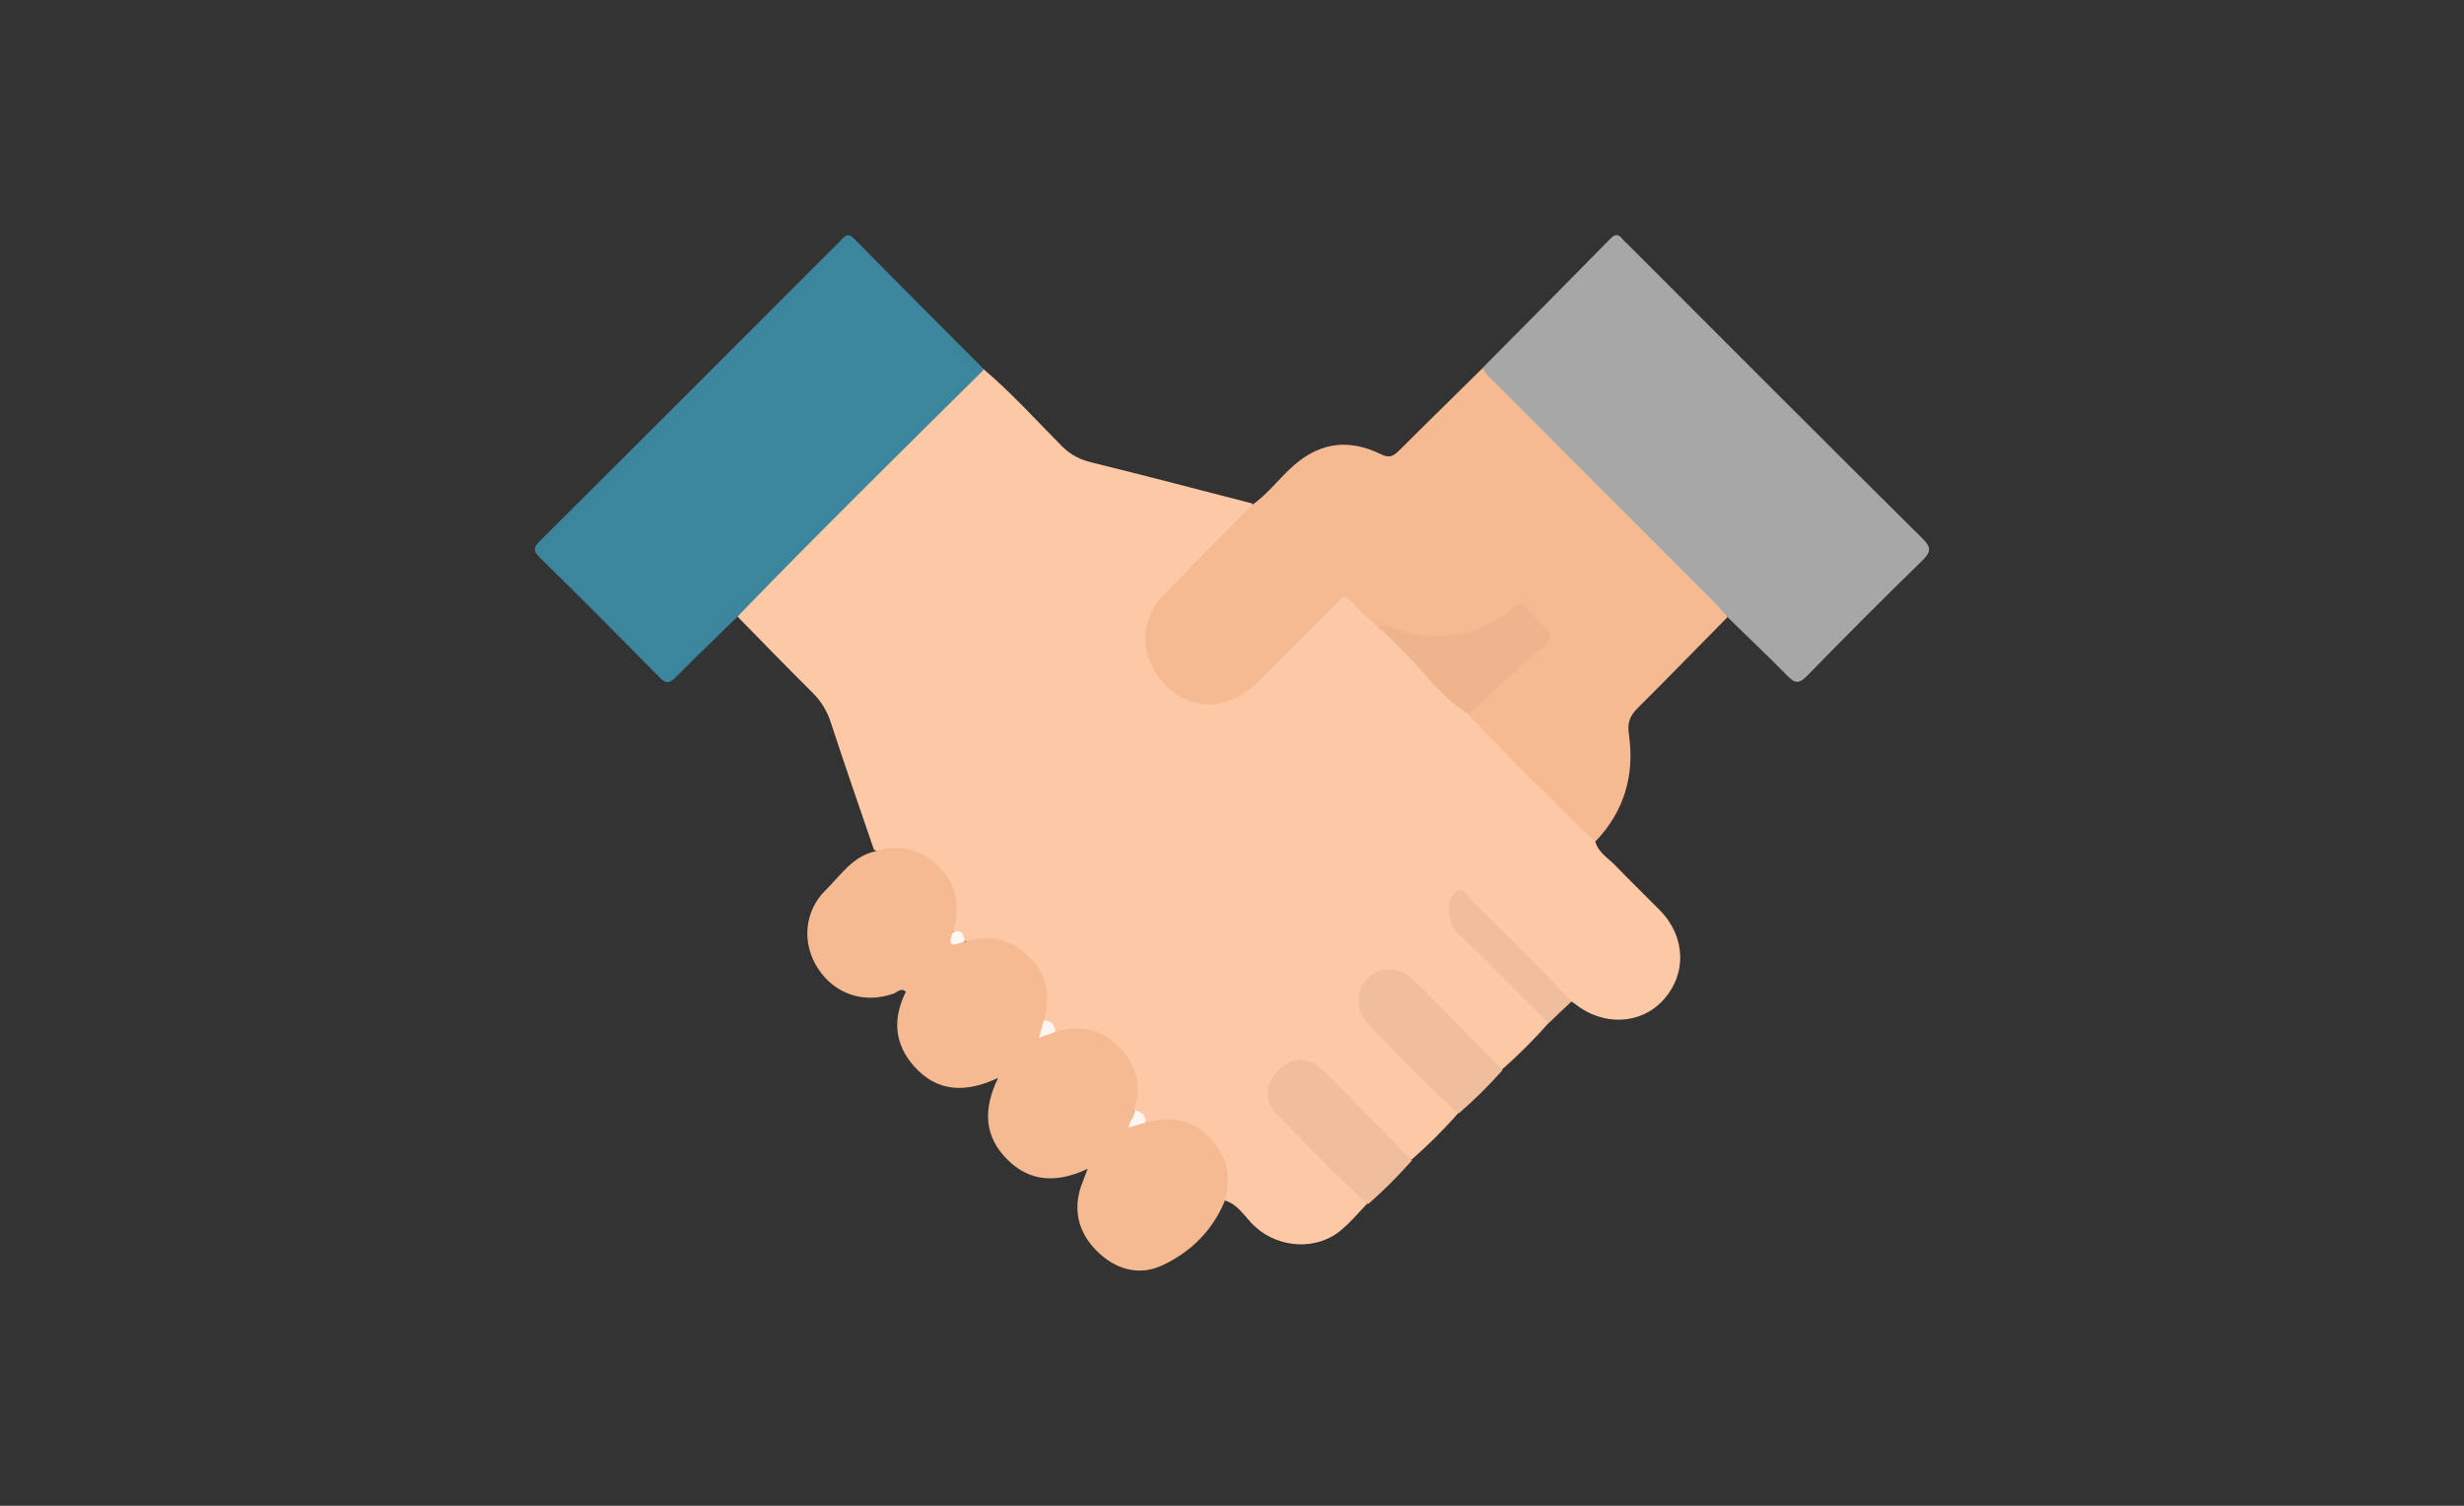 <?xml version="1.0" encoding="UTF-8"?> <svg xmlns="http://www.w3.org/2000/svg" xmlns:xlink="http://www.w3.org/1999/xlink" version="1.1" id="Calque_1" x="0px" y="0px" viewBox="0 0 900 550" style="enable-background:new 0 0 900 550;" xml:space="preserve"><rect x="0" y="0" width="900" height="550" fill="#333333" stroke="none"/> <style type="text/css"> .st0{fill:#FDC53F;} .st1{fill:#FED76B;} .st2{fill:#FC6622;} .st3{fill:#3AA9FF;} .st4{fill:#C6D7FD;} .st5{fill:#FEEAAF;} .st6{fill:#E3F0FE;} .st7{fill:#C5711E;} .st8{fill:#AF641A;} .st9{fill:#E08122;} .st10{fill:#A53733;} .st11{fill:#BA4137;} .st12{fill:#834B10;} .st13{fill:#70400D;} .st14{fill:#DA922A;} .st15{fill:#FBB541;} .st16{fill:#B94137;} .st17{fill:#FBD699;} .st18{fill:#F0F0F0;} .st19{fill:#E3E3E3;} .st20{fill:#A1D9FF;} .st21{fill:#6894D5;} .st22{fill:#5A80B8;} .st23{fill:#486DA3;} .st24{fill:#CCCCCC;} .st25{fill:#ADADAD;} .st26{fill:#496EA4;} .st27{fill:#6795D6;} .st28{fill:#6995D6;} .st29{fill:#F2BB88;} .st30{fill:#E2A76F;} .st31{fill:#E4EAF8;} .st32{fill:#D8DCE5;} .st33{fill:#576574;} .st34{fill:#3D4B5A;} .st35{fill:#F2D1A5;} .st36{fill:#F2BC89;} .st37{fill:#FF6B6B;} .st38{fill:#EE5253;} .st39{fill:#D83A41;} .st40{fill:#C46F5F;} .st41{fill:#A85140;} .st42{fill:#9B4338;} .st43{fill:#B35F4A;} .st44{fill:#FFC850;} .st45{fill:#F9B428;} .st46{fill:#FCE8C5;} .st47{fill:#AD7B64;} .st48{fill:#8C5A4B;} .st49{fill:#9E6B57;} .st50{fill:#707487;} .st51{fill:#5E6377;} .st52{fill:#008CFF;} .st53{fill:#0685DD;} .st54{fill:#FC932C;} .st55{fill:#E97B19;} .st56{fill:#FC932B;} .st57{fill:#FC9F2F;} .st58{fill:#FCCC97;} .st59{fill:#FFB655;} .st60{fill:#DB8120;} .st61{fill:#FAC75A;} .st62{fill:#D8AC4F;} .st63{fill:#C64533;} .st64{fill:#5B5B5B;} .st65{fill:#B2B2B2;} .st66{fill:#EE705C;} .st67{fill:#E6E6E6;} .st68{fill:#F4A29B;} .st69{fill:#ED1543;} .st70{fill:#C3DCDB;} .st71{fill:#2E9889;} .st72{fill:#89D2D1;} .st73{fill:#35B1A2;} .st74{fill:#5D707F;} .st75{fill:#556677;} .st76{fill:#4A5C6B;} .st77{fill:#F9CD5A;} .st78{fill:#F8D483;} .st79{fill:#936D46;} .st80{fill:#A87C50;} .st81{fill:#C39A6D;} .st82{fill:#764E2B;} .st83{fill:#D0D2D3;} .st84{fill:#AB865F;} .st85{fill:#FED300;} .st86{fill:#FCBE00;} .st87{fill:#FE7816;} .st88{fill:#6E6E6E;} .st89{fill:#444444;} .st90{fill:#FED21C;} .st91{fill:#FECC00;} .st92{fill:#FE4764;} .st93{fill:#FE3051;} .st94{fill:#3C94FE;} .st95{fill:#70B43C;} .st96{fill:#5EAB24;} .st97{fill:#2487FE;} .st98{fill:#48B0FE;} .st99{fill:#2385E7;} .st100{fill:#B9E4E4;} .st101{fill:#CCF4FE;} .st102{fill:#AADCFE;} .st103{fill:#D6A754;} .st104{fill:#F9F9F9;} .st105{fill:#CC9D52;} .st106{fill:#FFD731;} .st107{fill:#E8E8E8;} .st108{fill:#33B0A1;} .st109{fill:#C4DCDB;} .st110{fill:#ED1442;} .st111{fill:#87D2D0;} .st112{fill:#88D2D0;} .st113{fill:#8FD3D1;} .st114{fill:#BFDEEA;} .st115{fill:#A5D1E2;} .st116{fill:#F1BA87;} .st117{fill:#E2A66F;} .st118{fill:#06638C;} .st119{fill:#1B86B2;} .st120{fill:#F2F1F2;} .st121{fill:#3A718F;} .st122{fill:#31CFF5;} .st123{fill:#22B4EB;} .st124{fill:#F58D35;} .st125{fill:#F6701C;} .st126{fill:#6CE08D;} .st127{fill:#46D884;} .st128{fill:#46D886;} .st129{fill:#44809E;} .st130{fill:#F68D35;} .st131{fill:#F76F1C;} .st132{fill:#D1E0E6;} .st133{fill:#ADB4B8;} .st134{fill:#005166;} .st135{fill:#186A80;} .st136{fill:#438297;} .st137{fill:#438298;} .st138{fill:#6BA0B4;} .st139{fill:#FF8747;} .st140{fill:#599BDF;} .st141{fill:#357FBB;} .st142{fill:#30CDB2;} .st143{fill:#20B497;} .st144{fill:#FFBE40;} .st145{fill:#E7A228;} .st146{fill:#F74141;} .st147{fill:#E02B2B;} .st148{fill:#FF7F41;} .st149{fill:#FCC8A5;} .st150{fill:#F5BA91;} .st151{fill:#3B859D;} .st152{fill:#A7A7A7;} .st153{fill:#EFBE9D;} .st154{fill:#EDB48D;} .st155{fill:#FDF5F0;} .st156{fill:#FDF6F2;} .st157{fill:#FDF8F4;} </style> <g> <path class="st149" d="M582.7,307.4c1.1,4,4.6,5.9,7.2,8.6c5.4,5.6,11,11,16.4,16.5c9.4,9.5,9.9,23.2,1.3,32.7 c-8.2,9.1-22,9.7-32.3,1.5c-0.4-0.4-0.9-0.6-1.4-0.9c-2.4-0.5-3.7-2.5-5.3-4.1c-10.5-10.4-20.9-20.9-31.4-31.3 c-1.2-1.2-2.4-3.7-4.5-2.6c-2.2,1.2-2.1,3.9-1.8,6.1c0.4,3.4,2.4,5.8,4.8,8.2c8.7,8.7,17.4,17.4,26.1,26.1c1.6,1.6,3.6,2.9,4,5.3 c-5.4,6.1-11.1,11.8-17.1,17.1c-2.4-0.5-3.8-2.5-5.3-4c-9.3-9.2-18.4-18.5-27.8-27.6c-4.4-4.2-10.7-4.7-14.4-1.4 c-4.2,3.8-4.5,9.6-0.8,14.9c1.2,1.7,2.7,3.1,4.2,4.6c8,8,16.1,16,24.1,24.1c1.6,1.6,3.6,2.9,4,5.3c-5.3,6.1-11.1,11.8-17.1,17.1 c-2.4-0.5-3.8-2.5-5.3-4c-9.3-9.2-18.5-18.5-27.7-27.7c-3.1-3.1-6.7-4.4-10.9-2.8c-4,1.6-6.5,4.6-6.9,9c-0.4,4.1,2.1,7.2,4.7,9.9 c7.2,7.3,14.5,14.4,21.6,21.7c3,3.1,6.8,5.5,8.5,9.7c-3.1,3.3-6.1,6.8-9.5,9.7c-8.8,7.7-22.8,7-31.6-1c-3.7-3.3-6.1-8.3-11.4-9.7 c-1.1-1.5-0.7-3.3-0.5-4.9c1.9-11.6-9-25.5-23.7-23.4c-1.3,0.2-2.6,0.3-3.9,0.1c-2.3-1.4-4-3.3-5.5-5.4c-0.4-2.2,0.1-4.5,0.1-6.7 c0-11.8-9.3-21.1-21-21.1c-2.3,0-4.5,0.5-6.7,0.1c-2.2-1.4-4-3.2-5.4-5.4c-0.4-2.1,0.1-4.1,0.1-6.2c0.1-12.5-9.2-21.8-21.7-21.6 c-1.9,0-3.8,0.4-5.7,0.2c-2.2-1.4-4.3-2.9-6-5c-0.2-1.1,0-2.2,0.1-3.4c1.3-15.8-7.6-25.2-23.7-24.9c-1.5,0-3,0.5-4.4-0.5 c-5.3-15.5-10.7-31-15.8-46.6c-1.4-4.3-3.6-7.7-6.8-10.9c-9.3-9.2-18.4-18.6-27.5-27.9c-0.5-2.8,1.7-4.1,3.2-5.6 c27-27.1,54.1-54.2,81.2-81.2c1.5-1.5,2.8-3.7,5.6-3.4c10.3,8.7,19.3,18.7,28.8,28.3c3.3,3.3,6.9,5,11.2,6 c19.5,4.8,38.9,9.9,58.3,14.9c0.5,3-1.9,4.4-3.6,6c-8.9,9.1-18.1,17.9-26.9,27.1c-9.5,10-9.3,22.8,0.1,32 c8.5,8.3,21.1,8.5,29.7,0.1c9.7-9.4,19.1-19.1,28.7-28.6c5.8-5.7,5.8-5.7,11.5,0.2c2.1,2.2,4.2,4.4,6.7,6.2 c9.4,7.4,16.1,17.5,24.9,25.5c2.7,2.4,5.2,5,8.1,7c14.2,14.1,28.3,28.3,42.5,42.4C580.6,303.9,582.2,305.2,582.7,307.4z"></path> <path class="st150" d="M582.7,307.4c-15.9-15.2-31.5-30.6-46.6-46.7c-0.6-2.7,1.6-3.6,3.1-4.9c6.8-6,13.6-12,20.5-18 c1.9-1.6,5.1-3.2,3.9-6.3c-1.5-3.7-4.5-6.6-8-8.6c-1.9-1-3.3,1.3-4.8,2.3c-12.1,8.5-25.3,10.3-39.5,6.8c-2.9-0.7-5-3.2-8.2-3.3 c-3-2.8-6.5-5.4-9-8.6c-2.2-2.9-3.4-2.4-5.6-0.2c-9.7,9.9-19.6,19.6-29.4,29.4c-10.1,10.1-23.4,10.6-32.8,1.4 c-10.4-10.2-10.6-23.9-0.4-34.3c10.5-10.7,21-21.4,31.5-32c5-3.5,8.8-8.3,13.1-12.5c10.3-10.1,21.3-12.2,34.1-5.9 c2.9,1.4,4.3,0.6,6.3-1.3c10.2-10.2,20.5-20.2,30.7-30.3c2.6,1.3,4.2,3.8,6.2,5.7c26.2,26.2,52.4,52.4,78.6,78.6 c1.9,1.9,4.8,3.3,4.5,6.8c-10.9,11-21.7,22.2-32.7,33.1c-2.9,2.9-3.9,5.4-3.2,9.8C597.1,283.1,593.3,296.4,582.7,307.4z"></path> <path class="st151" d="M359.2,135.2c-30.2,29.9-60.5,59.7-90,90.2c-7.4,7.3-15,14.5-22.3,21.9c-2.5,2.6-3.8,2.4-6.2-0.1 c-14.4-14.6-28.8-29.1-43.5-43.5c-2.6-2.6-2.3-3.8,0.1-6.2c36.6-36.4,73-72.9,109.5-109.4c1.6-1.6,2.7-3.5,5.3-0.8 c15.4,15.7,31,31.2,46.5,46.8C358.9,134.4,359,134.8,359.2,135.2z"></path> <path class="st152" d="M631,225.4c-1.5-1.7-2.9-3.5-4.5-5.1c-26.9-26.9-53.8-53.8-80.7-80.8c-1.6-1.6-3.6-2.9-4.1-5.3 c15.5-15.6,31-31.2,46.4-46.9c1.7-1.8,3-2,4.5,0c0.5,0.6,1.1,1.1,1.6,1.6c36,36,71.9,72,108,107.8c3.1,3.1,3.3,4.7,0.1,7.9 c-14.3,13.9-28.3,28-42.3,42.3c-2.8,2.9-4.3,2.8-7.1,0C645.8,239.6,638.3,232.6,631,225.4z"></path> <path class="st150" d="M385.5,376.9c8.7-2.6,16.5-1.1,23,5.3c6.8,6.6,8.4,14.5,5.7,23.5c0.7,3.5,0.7,3.5,4.3,4.3 c9-2.5,17-1.3,23.7,5.9c6.2,6.7,7.7,14.3,5.1,22.9c-4.5,10.8-12.5,18.6-22.8,23.4c-8.8,4.1-17.5,1.2-24-5.4 c-6.4-6.4-8.7-14.6-5.6-23.6c0.6-1.7,1.3-3.4,2.4-6.3c-11.2,5.3-21.1,4.9-29.4-3.4c-8.3-8.3-9-18.2-3.3-29.8 c-12.1,5.7-22.3,5.1-30.6-4.1c-7.4-8.2-8-17.6-3.1-27.4c-1.8-1.5-3,0.1-4.2,0.6c-10.7,4-21.7,0.5-27.9-9c-6-9.2-5.1-20.9,2.7-28.6 c5.5-5.4,9.8-12.3,18-14.2c8.5-2.7,16-1.1,22.6,4.8c7.8,6.9,8.5,15.5,6,24.9c0.8,2.1,2.6,2.7,4.4,3.3c8.6-2.7,16.2-1.1,22.9,5.1 c7.2,6.6,8.4,14.7,5.9,23.7C382,376.6,382,376.6,385.5,376.9z"></path> <path class="st153" d="M532.8,406.7c-11.6-10.3-22.3-21.6-33.1-32.7c-5.1-5.3-4.5-12.7,0.5-17.3c4.3-4,11.8-3.3,16.8,1.8 c10.6,10.7,21.2,21.6,31.8,32.4C543.8,396.5,538.5,401.8,532.8,406.7z"></path> <path class="st153" d="M499.7,439.8c-11.6-10.3-22.3-21.6-33.1-32.7c-5.3-5.5-4.4-12,1.2-17c5-4.4,10.8-4,16.1,1.4 c10.7,10.7,21.2,21.6,31.8,32.4C510.7,429.5,505.4,434.9,499.7,439.8z"></path> <path class="st153" d="M565.8,373.6c-11.3-11.2-22.7-22.3-34-33.5c-1.9-1.9-2.4-4.7-2.5-7.4c-0.2-3,0.7-6.2,3.2-7.4 c2.2-1.1,3.6,2.1,5.1,3.7c12.1,12.3,24.8,23.9,36.3,36.9C571.2,368.4,568.5,371,565.8,373.6z"></path> <path class="st154" d="M503.1,228.8c4.2-1.4,7.3,1.8,11,2.5c14.2,2.7,27.1,0.3,38.2-9.1c2.9-2.4,4.2-2.3,6,0.6 c0.3,0.5,0.8,0.8,1.2,1.2c9.6,10,8.8,8-1.8,17.5c-7.2,6.4-14.2,12.8-21.3,19.2c-8.1-4.7-13.8-12.1-20-18.8 C511.9,237.3,507.8,232.8,503.1,228.8z"></path> <path class="st155" d="M385.5,376.9c-1.9,0.7-3.8,1.3-6.1,2.2c0.7-2.4,1.3-4.4,1.9-6.4C383.9,372.8,385.3,374.2,385.5,376.9z"></path> <path class="st156" d="M418.5,410c-1.9,0.6-3.9,1.1-6.2,1.8c0-2.3,2.4-3.8,2-6.1C416.9,405.8,418.4,407.2,418.5,410z"></path> <path class="st157" d="M352.4,343.9c-2.8,0.7-7,3.2-4.4-3.3C351.3,339.2,352,341.3,352.4,343.9z"></path> </g> </svg> 
